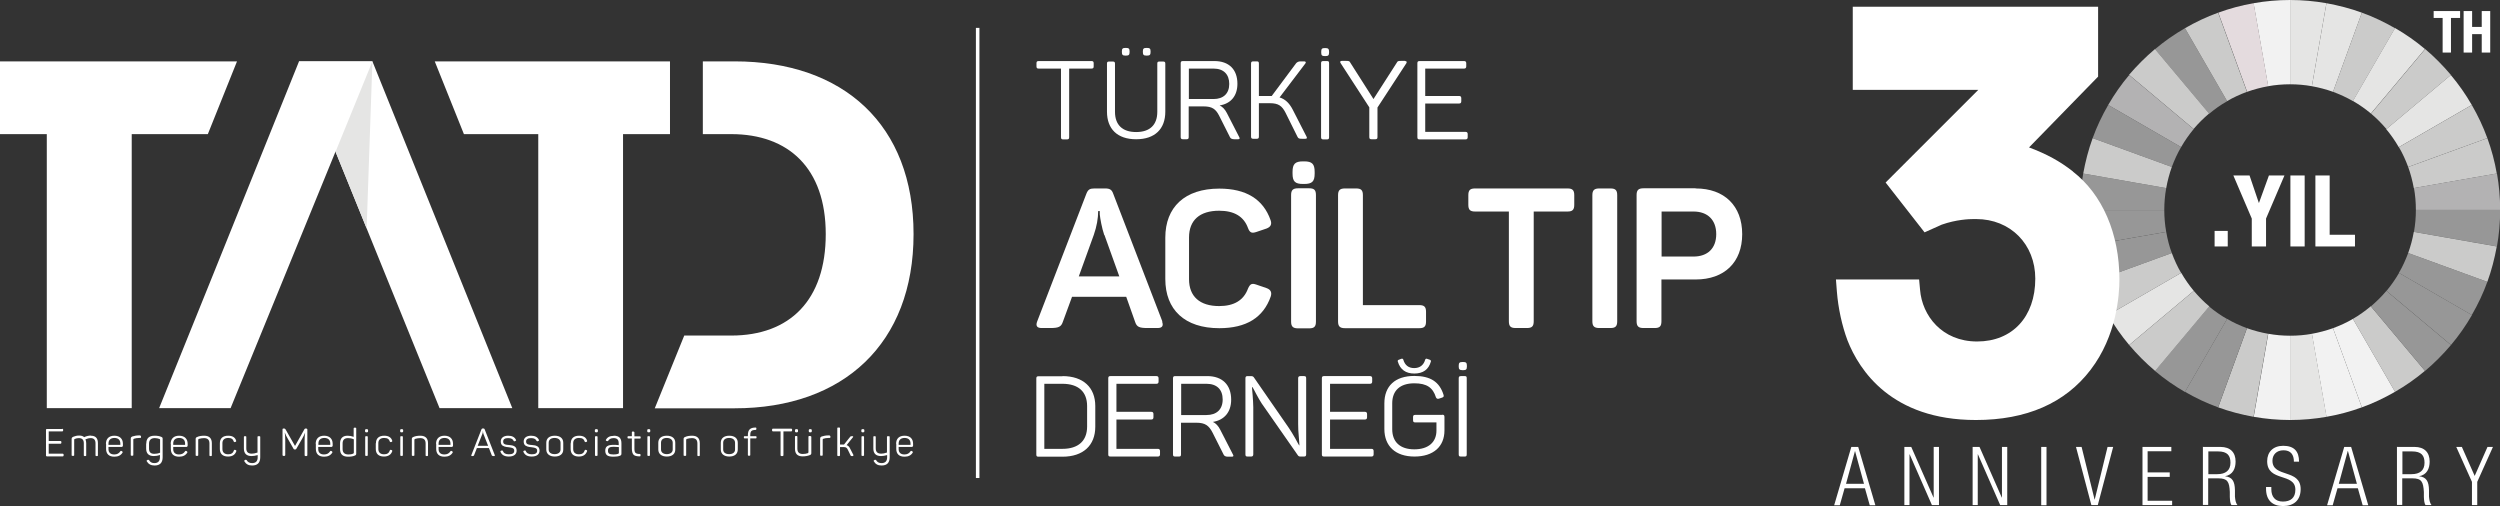 <svg xmlns="http://www.w3.org/2000/svg" id="Layer_2" viewBox="0 0 156.01 31.58"><rect x="0" y="0" width="156.01" height="31.58" fill="#333333" stroke="none"/><defs><style>      .cls-1 {        fill: #e4dbde;      }      .cls-2 {        fill: #979797;      }      .cls-3 {        fill: #e5e5e4;      }      .cls-4 {        fill: #cbcbca;      }      .cls-5 {        fill: #fff;      }      .cls-6 {        fill: #b3b2b3;      }      .cls-7 {        fill: #f2f2f2;      }    </style></defs><g id="Layer_1-2"><g><g><rect class="cls-5" x="60.9" y="1.74" width=".22" height="28.09"></rect><path class="cls-5" d="M66.3,23.47c1.3,0,2.05.71,2.05,1.87v1.29c0,1.16-.75,1.87-2.05,1.87h-1.49c-.11,0-.14-.03-.14-.14v-4.74c0-.11.04-.14.14-.14h1.49ZM67.84,25.34c0-.89-.54-1.39-1.54-1.39h-1.13v4.06h1.13c.99,0,1.54-.5,1.54-1.39v-1.29Z"></path><path class="cls-5" d="M72.17,23.47c.09,0,.13.05.13.14v.2c0,.09-.04.14-.13.14h-2.5v1.75h2.18c.09,0,.13.05.13.14v.2c0,.09-.04.14-.13.14h-2.18v1.83h2.59c.09,0,.13.05.13.14v.2c0,.09-.04.14-.13.14h-2.96c-.11,0-.14-.03-.14-.14v-4.74c0-.11.04-.14.14-.14h2.87Z"></path><path class="cls-5" d="M75.34,23.47c.93,0,1.49.54,1.49,1.47,0,.77-.42,1.27-1.14,1.39.18.08.34.25.46.49l.79,1.54c.06.09.03.14-.07.14h-.23c-.15,0-.24-.04-.28-.13l-.69-1.37c-.23-.45-.47-.62-1.01-.62h-.96v1.97c0,.11-.03.14-.13.14h-.23c-.11,0-.14-.03-.14-.14v-4.74c0-.11.04-.14.14-.14h2ZM75.29,23.95h-1.58v1.95h1.58c.63,0,1.01-.35,1.01-.97s-.36-.98-1.01-.98"></path><path class="cls-5" d="M81.37,23.47c.11,0,.14.03.14.14v4.74c0,.11-.04.14-.14.14h-.23c-.07,0-.12-.03-.15-.08l-2.26-3.24c-.1-.15-.21-.35-.34-.59-.13-.25-.2-.38-.23-.42h-.03s.01.21.04.5c.02.3.04.55.04.75v2.94c0,.09-.04.14-.13.14h-.22c-.11,0-.14-.03-.14-.14v-4.74c0-.11.04-.14.14-.14h.23c.06,0,.11.02.15.07l2.2,3.18c.11.16.23.36.38.62.13.25.22.4.25.45h.02s-.01-.23-.04-.54c-.03-.3-.04-.57-.04-.78v-2.87c0-.09.05-.13.14-.13h.22Z"></path><path class="cls-5" d="M85.5,23.47c.09,0,.13.05.13.14v.2c0,.09-.04.14-.13.14h-2.5v1.75h2.18c.09,0,.13.05.13.14v.2c0,.09-.04.14-.13.14h-2.18v1.83h2.59c.09,0,.13.05.13.14v.2c0,.09-.04.14-.13.14h-2.96c-.11,0-.14-.03-.14-.14v-4.74c0-.11.04-.14.14-.14h2.87Z"></path><path class="cls-5" d="M90,25.88c.1,0,.14.03.14.14v.84c0,1-.68,1.63-1.87,1.63s-1.88-.65-1.88-1.72v-1.6c0-1.07.66-1.71,1.87-1.71,1.02,0,1.57.38,1.82,1.17.03.1.02.14-.08.18l-.21.07c-.09.02-.14,0-.18-.08-.19-.61-.57-.88-1.35-.88-.9,0-1.38.46-1.38,1.25v1.61c0,.8.49,1.26,1.38,1.26s1.38-.46,1.38-1.17v-.51h-1.32c-.1,0-.14-.03-.14-.14v-.19c0-.1.03-.14.14-.14h1.67ZM88.26,23.31c-.54,0-.88-.25-1.03-.74-.02-.06,0-.1.06-.12l.16-.06c.06-.02.1,0,.12.05.1.35.33.53.68.53s.59-.18.69-.53c.02-.05.06-.07.11-.05l.18.06c.06.03.08.07.06.12-.14.49-.48.74-1.04.74"></path><path class="cls-5" d="M91.31,22.59c.18,0,.23.05.23.24v.04c0,.19-.06.23-.23.23h-.04c-.19,0-.24-.06-.24-.23v-.04c0-.19.05-.24.24-.24h.04ZM91.03,23.61c0-.11.04-.14.14-.14h.23c.11,0,.13.03.13.14v4.74c0,.11-.03.14-.13.14h-.23c-.11,0-.14-.03-.14-.14v-4.74Z"></path><path class="cls-5" d="M72.52,20.07c.1.27,0,.4-.28.4h-.64c-.5,0-.66-.07-.76-.37l-.56-1.58h-3.38l-.58,1.58c-.1.29-.26.37-.76.37h-.56c-.28,0-.38-.13-.28-.4l3.07-7.97c.11-.28.22-.34.52-.34h.65c.29,0,.42.07.51.33l3.07,7.98ZM68.91,14.67c-.15-.44-.25-1.01-.28-1.29v-.21h-.1c0,.46-.09.96-.27,1.48l-.94,2.6h2.53l-.93-2.59Z"></path><path class="cls-5" d="M72.72,14.83c0-1.9,1.21-3.06,3.37-3.06,1.67,0,2.74.66,3.2,1.97.09.25.01.42-.25.52l-.65.22c-.28.09-.4.04-.51-.25-.26-.72-.86-1.08-1.8-1.08-1.21,0-1.88.59-1.88,1.67v2.6c0,1.08.67,1.68,1.88,1.68.93,0,1.53-.36,1.8-1.09.13-.29.23-.35.52-.25l.64.22c.26.09.34.27.26.52-.46,1.32-1.53,1.98-3.21,1.98-2.16,0-3.37-1.15-3.37-3.07v-2.58Z"></path><path class="cls-5" d="M80.57,12.17c0-.31.12-.42.43-.42h.7c.31,0,.42.11.42.42v7.9c0,.31-.11.42-.42.42h-.7c-.31,0-.43-.11-.43-.42v-7.9ZM81.38,10.07c.5,0,.66.16.66.66v.1c0,.5-.16.65-.66.65h-.06c-.5,0-.66-.15-.66-.65v-.1c0-.5.16-.66.66-.66h.06Z"></path><path class="cls-5" d="M84.63,11.76c.31,0,.42.11.42.42v6.86h3.52c.31,0,.42.11.42.42v.6c0,.31-.11.42-.42.42h-4.64c-.31,0-.43-.11-.43-.42v-7.88c0-.31.12-.42.43-.42h.7Z"></path><path class="cls-5" d="M97.82,11.76c.31,0,.42.11.42.42v.6c0,.31-.11.42-.42.42h-2.11v6.85c0,.31-.11.42-.42.42h-.71c-.31,0-.42-.11-.42-.42v-6.85h-2.11c-.31,0-.42-.11-.42-.42v-.6c0-.31.11-.42.42-.42h5.76Z"></path><path class="cls-5" d="M99.37,12.18c0-.31.12-.42.43-.42h.7c.31,0,.42.11.42.42v7.87c0,.31-.11.42-.42.42h-.7c-.31,0-.43-.11-.43-.42v-7.87Z"></path><path class="cls-5" d="M105.82,11.76c1.78,0,2.9,1.08,2.9,2.85s-1.12,2.83-2.9,2.83h-2.14v2.61c0,.31-.11.42-.42.42h-.7c-.31,0-.43-.11-.43-.42v-7.88c0-.31.12-.42.43-.42h3.25ZM105.68,16.01c.89,0,1.42-.52,1.42-1.4s-.53-1.41-1.42-1.41h-1.99v2.81h1.99Z"></path><path class="cls-5" d="M82.71,3c.17,0,.23.05.23.23v.04c0,.19-.06.23-.23.23h-.03c-.19,0-.23-.05-.23-.23v-.04c0-.19.05-.23.23-.23h.03Z"></path><path class="cls-5" d="M68.11,3.81c.1,0,.14.03.14.14v.19c0,.1-.03.14-.14.14h-1.39v4.28c0,.1-.03.14-.14.14h-.23c-.1,0-.14-.03-.14-.14v-4.28h-1.39c-.1,0-.14-.03-.14-.14v-.19c0-.1.03-.14.14-.14h3.28Z"></path><path class="cls-5" d="M69.58,6.98c0,.8.45,1.26,1.32,1.26s1.32-.46,1.32-1.26v-3.01c0-.1.03-.13.14-.13h.22c.1,0,.14.03.14.13v3c0,1.07-.64,1.72-1.82,1.72s-1.82-.65-1.82-1.72v-3c0-.1.03-.13.14-.13h.22c.1,0,.14.03.14.13v3.01ZM70.27,2.99c.17,0,.22.05.22.21v.05c0,.17-.05.22-.22.22h-.04c-.17,0-.22-.05-.22-.22v-.05c0-.16.05-.21.22-.21h.04ZM71.58,2.99c.17,0,.22.05.22.21v.05c0,.17-.05.22-.22.22h-.04c-.17,0-.22-.05-.22-.22v-.05c0-.16.05-.21.22-.21h.04Z"></path><path class="cls-5" d="M75.78,3.81c.91,0,1.44.52,1.44,1.42,0,.75-.41,1.24-1.11,1.35.18.08.33.24.45.47l.77,1.5c.06.09.03.14-.07.14h-.23c-.14,0-.23-.04-.27-.12l-.67-1.33c-.22-.44-.45-.6-.98-.6h-.93v1.91c0,.1-.03.14-.13.14h-.23c-.1,0-.14-.04-.14-.14V3.95c0-.1.03-.14.14-.14h1.95ZM75.73,4.28h-1.54v1.9h1.54c.61,0,.98-.34.98-.94s-.35-.96-.98-.96"></path><path class="cls-5" d="M82.44,3.95c0-.1.03-.14.14-.14h.23c.1,0,.13.03.13.14v4.61c0,.1-.03.14-.13.14h-.23c-.1,0-.14-.04-.14-.14V3.95Z"></path><path class="cls-5" d="M87.69,3.81c.09,0,.12.06.07.14l-1.8,2.76v1.84c0,.1-.03.14-.14.14h-.23c-.1,0-.14-.03-.14-.14v-1.85l-1.79-2.76c-.06-.08-.02-.14.07-.14h.28c.16,0,.21.01.26.12l1.44,2.26,1.45-2.26c.05-.11.1-.12.26-.12h.26Z"></path><path class="cls-5" d="M91.37,3.81c.09,0,.13.05.13.14v.19c0,.09-.04.14-.13.14h-2.43v1.71h2.12c.09,0,.13.05.13.14v.19c0,.09-.04.14-.13.14h-2.12v1.77h2.52c.09,0,.13.05.13.14v.19c0,.09-.04.14-.13.14h-2.87c-.1,0-.14-.03-.14-.14V3.95c0-.1.03-.14.14-.14h2.78Z"></path><path class="cls-5" d="M81.53,8.52c.05.09.03.14-.07.14h-.22c-.17,0-.22-.02-.27-.12l-.75-1.51c-.22-.43-.45-.59-.97-.59h-.69v2.08c0,.1-.03.14-.13.14h-.22c-.1,0-.14-.03-.14-.14V3.97c0-.1.03-.14.14-.14h.22c.1,0,.13.03.13.14v2.02h.8l1.52-2.04c.06-.07.15-.12.27-.12h.24c.1,0,.12.07.07.13l-1.61,2.12c.34.1.61.35.82.76l.86,1.68Z"></path><polygon class="cls-5" points="33.59 8.37 28.95 8.37 27.13 3.83 41.81 3.83 41.81 8.37 38.88 8.37 38.88 25.47 33.59 25.47 33.59 8.37"></polygon><polygon class="cls-5" points="8.22 25.47 2.92 25.47 2.92 8.37 0 8.37 0 3.83 14.79 3.83 12.97 8.37 8.22 8.37 8.22 25.47"></polygon><path class="cls-5" d="M45.84,3.83h-1.98v4.54h1.77c3.57,0,5.9,2.12,5.9,6.24s-2.24,6.33-5.9,6.33h-2.93l-1.84,4.54h4.98c6.81,0,11.17-4.06,11.17-10.87s-4.36-10.78-11.17-10.78"></path><polygon class="cls-5" points="23.24 3.83 18.66 3.83 13.22 17.33 9.93 25.47 14.39 25.47 23.24 3.83"></polygon><polygon class="cls-5" points="31.97 25.47 23.24 3.83 18.65 3.83 27.43 25.47 31.97 25.47"></polygon><polygon class="cls-3" points="20.94 9.47 22.88 14.25 23.24 3.83 20.94 9.47"></polygon><g><path class="cls-5" d="M3.89,26.75s.05.02.05.05v.07s-.01.05-.05.05h-.85v.6h.74s.05.02.05.05v.07s-.01.05-.05.05h-.74v.62h.88s.05.02.05.05v.07s-.01.05-.05.05h-1s-.05-.01-.05-.05v-1.61s.01-.05.05-.05h.97Z"></path><path class="cls-5" d="M5.67,27.19c.29,0,.44.15.44.46v.77s0,.04-.04.04h-.07s-.04-.01-.04-.04v-.76c0-.21-.1-.32-.3-.32-.11,0-.22.03-.33.08.03.06.05.13.05.23v.77s0,.04-.04.04h-.07s-.04-.01-.04-.04v-.76c0-.21-.1-.32-.31-.32-.09,0-.18.02-.25.05-.03.01-.04.03-.04.06v.96s-.01.04-.04.04h-.08s-.04-.01-.04-.04v-1.01c0-.07.02-.1.09-.14.12-.05.24-.08.38-.08.13,0,.24.03.31.1.15-.07.3-.1.43-.1"></path><path class="cls-5" d="M6.61,27.7c0-.32.19-.51.53-.51s.53.2.53.5v.13s-.02.07-.07.07h-.83v.14c0,.21.13.33.36.33.18,0,.3-.07.38-.2.02-.03.04-.03.07-.02l.05.03s.04.04.02.07c-.1.17-.27.26-.51.26-.35,0-.52-.18-.52-.49v-.31ZM7.51,27.68c0-.22-.13-.35-.37-.35s-.37.13-.37.35v.08h.74v-.08Z"></path><path class="cls-5" d="M8.76,27.19s.04.01.04.04v.06s-.01.04-.04.04h-.08c-.12,0-.23.02-.32.05-.03.01-.04.03-.04.06v.96s-.01.04-.04.04h-.08s-.04-.01-.04-.04v-1.02c0-.08.02-.1.09-.14.12-.04.27-.07.44-.07h.07Z"></path><path class="cls-5" d="M9.13,27.68c0-.33.17-.49.52-.49.16,0,.29.02.41.07.08.04.09.05.09.13v1.14c0,.35-.17.52-.51.52-.22,0-.38-.09-.48-.26-.02-.03-.01-.06.02-.07l.05-.03s.05,0,.07.02c.07.13.18.19.33.19.23,0,.35-.12.35-.36v-.15c-.13.05-.26.07-.38.07-.32,0-.48-.16-.48-.47v-.31ZM9.66,27.34c-.24,0-.36.12-.36.35v.31c0,.22.11.32.33.32.12,0,.24-.02.36-.07v-.8s0-.05-.05-.06c-.08-.03-.18-.05-.28-.05"></path><path class="cls-5" d="M10.65,27.7c0-.32.19-.51.53-.51s.53.2.53.5v.13s-.02.07-.07.07h-.83v.14c0,.21.13.33.36.33.18,0,.3-.07.38-.2.02-.03.04-.03.07-.02l.05.03s.04.04.02.07c-.1.17-.27.26-.51.26-.35,0-.52-.18-.52-.49v-.31ZM11.55,27.68c0-.22-.13-.35-.37-.35s-.37.13-.37.35v.08h.74v-.08Z"></path><path class="cls-5" d="M12.74,27.19c.32,0,.48.16.48.47v.76s-.01.04-.04.04h-.07s-.04-.01-.04-.04v-.75c0-.22-.11-.33-.34-.33-.11,0-.22.02-.32.05-.02.01-.04.03-.04.06v.96s-.01.04-.04.04h-.08s-.04-.01-.04-.04v-1.01c0-.07.02-.1.09-.13.13-.06.28-.08.45-.08"></path><path class="cls-5" d="M13.72,27.66c0-.3.18-.47.52-.47.27,0,.44.11.5.32,0,.03,0,.05-.03.06l-.06.02s-.05,0-.06-.03c-.05-.16-.15-.23-.35-.23-.23,0-.36.12-.36.32v.37c0,.21.13.33.36.33.19,0,.31-.08.36-.25.01-.03.03-.03.06-.03l.06.02s.04.03.03.06c-.07.22-.24.34-.52.34-.34,0-.51-.18-.51-.47v-.36Z"></path><path class="cls-5" d="M16.2,27.22s.04.01.04.04v1.27c0,.35-.17.52-.51.52-.23,0-.38-.09-.48-.26-.02-.03-.01-.06.02-.07l.05-.03s.05,0,.07.02c.07.13.18.19.34.19.23,0,.35-.12.35-.36v-.14c-.14.04-.27.06-.38.06-.32,0-.48-.16-.48-.47v-.73s.01-.04.04-.04h.07s.04.01.04.04v.72c0,.22.11.33.34.33.1,0,.22-.02.36-.07v-.98s.01-.04.04-.04h.08Z"></path><path class="cls-5" d="M19.13,26.75s.05.01.05.05v1.61s-.01.05-.05.05h-.07s-.05-.01-.05-.05v-.98c0-.15.01-.29.03-.43h0c-.05.12-.11.25-.18.37l-.37.64s-.03.04-.06.04h-.05s-.05-.01-.06-.04l-.37-.65c-.06-.1-.12-.22-.18-.37h0c.02.15.03.29.03.43v.98s-.01.05-.05.05h-.07s-.05-.01-.05-.05v-1.61s.01-.05.05-.05h.06s.05.01.07.04l.6,1.05.59-1.05s.03-.04.07-.04h.07Z"></path><path class="cls-5" d="M19.7,27.7c0-.32.19-.51.53-.51s.53.2.53.5v.13s-.02.07-.07.07h-.83v.14c0,.21.13.33.36.33.18,0,.3-.07.38-.2.02-.03.04-.03.07-.02l.05.03s.04.04.02.07c-.1.17-.27.26-.51.26-.35,0-.52-.18-.52-.49v-.31ZM20.61,27.68c0-.22-.13-.35-.37-.35s-.37.13-.37.35v.08h.74v-.08Z"></path><path class="cls-5" d="M21.22,27.67c0-.31.16-.48.47-.48.12,0,.24.02.38.07v-.53s.01-.04.04-.04h.08s.04.01.04.04v1.57c0,.08-.02.1-.09.13-.11.05-.25.07-.42.07-.34,0-.5-.16-.5-.48v-.34ZM22.07,27.41c-.12-.05-.24-.07-.35-.07-.23,0-.34.11-.34.34v.34c0,.22.12.34.36.34.11,0,.2-.01.29-.05.04-.02.05-.02.05-.06v-.83Z"></path><path class="cls-5" d="M22.88,26.78c.07,0,.09.02.09.09v.02c0,.07-.02.09-.09.09h-.01c-.07,0-.09-.02-.09-.09v-.02c0-.07.02-.09.09-.09h.01ZM22.91,27.22s.04.01.04.04v1.15s-.01.04-.04.04h-.08s-.04-.01-.04-.04v-1.15s.01-.04.04-.04h.08Z"></path><path class="cls-5" d="M23.46,27.66c0-.3.18-.47.52-.47.27,0,.44.11.5.32,0,.03,0,.05-.03.06l-.06.02s-.05,0-.06-.03c-.05-.16-.15-.23-.36-.23-.23,0-.36.12-.36.32v.37c0,.21.13.33.36.33.19,0,.31-.08.36-.25.01-.03.03-.03.06-.03l.06.02s.04.03.03.06c-.07.22-.25.34-.52.34-.34,0-.51-.18-.51-.47v-.36Z"></path><path class="cls-5" d="M25.07,26.78c.07,0,.09.02.09.09v.02c0,.07-.02.09-.09.09h-.01c-.07,0-.09-.02-.09-.09v-.02c0-.07.02-.09.09-.09h.01ZM25.1,27.22s.04.01.04.04v1.15s-.01.04-.04.04h-.08s-.04-.01-.04-.04v-1.15s.01-.04.04-.04h.08Z"></path><path class="cls-5" d="M26.23,27.19c.32,0,.48.16.48.47v.76s-.01.04-.04.04h-.07s-.04-.01-.04-.04v-.75c0-.22-.11-.33-.34-.33-.11,0-.22.02-.32.05-.02.01-.04.03-.04.06v.96s-.01.04-.04.04h-.08s-.04-.01-.04-.04v-1.01c0-.07.02-.1.09-.13.13-.06.28-.08.45-.08"></path><path class="cls-5" d="M27.21,27.7c0-.32.19-.51.53-.51s.53.2.53.5v.13s-.02.07-.07.07h-.83v.14c0,.21.13.33.36.33.18,0,.3-.07.38-.2.02-.03.04-.03.07-.02l.05.03s.04.04.02.07c-.1.17-.27.26-.51.26-.35,0-.52-.18-.52-.49v-.31ZM28.11,27.68c0-.22-.13-.35-.37-.35s-.37.13-.37.35v.08h.74v-.08Z"></path><path class="cls-5" d="M30.88,28.41s0,.05-.03.05h-.07s-.08-.01-.09-.04l-.18-.46h-.75l-.18.46s-.03.04-.08.04h-.06s-.04-.01-.03-.05l.64-1.63s.03-.04.06-.04h.07s.05.01.06.04l.64,1.63ZM30.17,27.08c-.02-.06-.03-.12-.03-.17h-.01c0,.05,0,.11-.03.17l-.29.74h.65l-.29-.74Z"></path><path class="cls-5" d="M31.71,27.19c.25,0,.41.09.49.26.02.03,0,.05-.02.06l-.06.03s-.05,0-.06-.02c-.06-.12-.15-.18-.35-.18-.21,0-.31.07-.31.21,0,.12.05.16.15.19.07.02.11.02.22.03.15.01.24.03.33.08.09.05.14.14.14.27,0,.23-.17.37-.49.37-.27,0-.44-.1-.52-.3-.01-.03,0-.05.03-.06l.06-.02s.05,0,.06.03c.05.14.17.21.37.21.23,0,.34-.07.34-.22,0-.16-.11-.19-.35-.22-.12-.01-.18-.02-.27-.05-.05-.02-.09-.04-.12-.06-.06-.05-.1-.13-.1-.25,0-.22.17-.36.47-.36"></path><path class="cls-5" d="M33.14,27.19c.25,0,.41.09.49.26.02.03,0,.05-.02.06l-.06.03s-.05,0-.06-.02c-.06-.12-.15-.18-.35-.18s-.31.07-.31.21c0,.12.05.16.15.19.07.02.11.02.22.03.15.01.24.03.33.08.09.05.14.14.14.27,0,.23-.17.37-.49.37-.27,0-.44-.1-.52-.3-.01-.03,0-.05.03-.06l.06-.02s.05,0,.06.03c.05.14.18.21.37.21.23,0,.34-.07.34-.22,0-.16-.11-.19-.35-.22-.12-.01-.18-.02-.27-.05-.05-.02-.09-.04-.12-.06-.06-.05-.1-.13-.1-.25,0-.22.17-.36.47-.36"></path><path class="cls-5" d="M34.09,27.63c0-.28.2-.44.53-.44s.53.16.53.44v.42c0,.28-.2.44-.53.44s-.53-.17-.53-.44v-.42ZM34.98,27.63c0-.18-.14-.3-.37-.3s-.37.11-.37.3v.42c0,.18.14.29.37.29s.37-.11.37-.29v-.42Z"></path><path class="cls-5" d="M35.62,27.66c0-.3.18-.47.52-.47.27,0,.44.11.5.32,0,.03,0,.05-.03.06l-.06.02s-.05,0-.06-.03c-.05-.16-.15-.23-.36-.23-.23,0-.36.12-.36.32v.37c0,.21.13.33.36.33.19,0,.31-.08.36-.25.01-.03.03-.03.06-.03l.06.02s.04.03.03.06c-.08.22-.24.34-.52.34-.34,0-.51-.18-.51-.47v-.36Z"></path><path class="cls-5" d="M37.22,26.78c.07,0,.09.02.09.09v.02c0,.07-.02.09-.09.09h-.01c-.07,0-.09-.02-.09-.09v-.02c0-.07.02-.09.09-.09h.01ZM37.25,27.22s.04.01.04.04v1.15s-.01.04-.04.04h-.08s-.04-.01-.04-.04v-1.15s.01-.04.04-.04h.08Z"></path><path class="cls-5" d="M38.3,27.19c.36,0,.48.18.48.48v.63c0,.08-.02.11-.09.14-.1.04-.23.06-.4.06-.2,0-.33-.03-.41-.09-.07-.06-.11-.15-.11-.28,0-.27.15-.37.53-.37.07,0,.17,0,.31.02v-.11c0-.21-.08-.33-.32-.33-.16,0-.27.06-.34.17-.02.02-.04.03-.06.02l-.06-.02s-.04-.03-.02-.06c.09-.17.25-.25.48-.25M38.62,27.9c-.14-.01-.25-.02-.33-.02-.25,0-.35.07-.35.24s.07.24.34.24c.12,0,.22-.01.29-.04.04-.02.05-.02.05-.07v-.35Z"></path><path class="cls-5" d="M39.55,26.94s.04.01.04.04v.25h.35s.04.01.04.04v.06s-.01.04-.04.04h-.35v.62c0,.14.02.23.07.27.05.05.14.07.27.07.03,0,.04.01.04.05v.06s-.01.04-.04.04c-.19,0-.32-.03-.39-.1-.07-.07-.11-.2-.11-.39v-.63h-.23s-.04-.01-.04-.04v-.06s.01-.04.04-.04h.23v-.25s.01-.04.04-.04h.07Z"></path><path class="cls-5" d="M40.49,26.78c.07,0,.09.02.09.09v.02c0,.07-.02.09-.09.09h-.01c-.07,0-.09-.02-.09-.09v-.02c0-.07.02-.09.09-.09h.01ZM40.52,27.22s.04.01.04.04v1.15s-.01.04-.04.04h-.08s-.04-.01-.04-.04v-1.15s.01-.04.04-.04h.08Z"></path><path class="cls-5" d="M41.08,27.63c0-.28.2-.44.53-.44s.53.16.53.44v.42c0,.28-.2.44-.53.44s-.53-.17-.53-.44v-.42ZM41.98,27.63c0-.18-.14-.3-.37-.3s-.36.11-.36.3v.42c0,.18.14.29.36.29s.37-.11.37-.29v-.42Z"></path><path class="cls-5" d="M43.19,27.19c.32,0,.48.16.48.47v.76s-.01.04-.04.04h-.07s-.04-.01-.04-.04v-.75c0-.22-.11-.33-.34-.33-.11,0-.22.02-.32.05-.02.01-.04.03-.04.06v.96s-.01.04-.04.04h-.08s-.04-.01-.04-.04v-1.01c0-.07.02-.1.09-.13.13-.06.28-.08.45-.08"></path><path class="cls-5" d="M44.98,27.63c0-.28.2-.44.53-.44s.53.16.53.44v.42c0,.28-.2.44-.53.44s-.53-.17-.53-.44v-.42ZM45.87,27.63c0-.18-.14-.3-.37-.3s-.37.11-.37.3v.42c0,.18.14.29.37.29s.37-.11.37-.29v-.42Z"></path><path class="cls-5" d="M47.16,26.68s.04.01.04.04v.06s-.01.05-.04.05c-.13,0-.22.02-.27.07-.05.05-.07.13-.07.26v.06h.35s.04.01.04.04v.06s-.01.04-.04.04h-.35v1.04s-.01.04-.04.04h-.07s-.04-.01-.04-.04v-1.04h-.21s-.04-.01-.04-.04v-.06s.01-.04.04-.04h.21v-.06c0-.34.14-.48.49-.48h.02Z"></path><path class="cls-5" d="M49.38,26.75s.05.01.05.05v.07s-.01.05-.05.05h-.49v1.49s-.01.05-.05.05h-.08s-.05-.01-.05-.05v-1.49h-.48s-.05-.01-.05-.05v-.07s.01-.05.05-.05h1.15Z"></path><path class="cls-5" d="M50.59,27.22s.04.01.04.04v1.01c0,.07-.02.1-.09.13-.13.05-.28.08-.45.08-.32,0-.48-.16-.48-.47v-.76s.01-.04.04-.04h.07s.04.01.04.04v.75c0,.22.11.33.34.33.12,0,.22-.02.31-.05.03-.01.04-.04.04-.07v-.96s.01-.04.04-.04h.08Z"></path><path class="cls-5" d="M51.78,27.19s.04.01.04.04v.06s-.01.04-.04.04h-.08c-.12,0-.23.02-.32.05-.03.01-.04.03-.04.06v.96s-.01.04-.04.04h-.08s-.04-.01-.04-.04v-1.02c0-.08.02-.1.09-.14.12-.04.27-.07.44-.07h.07Z"></path><path class="cls-5" d="M53.25,28.41s.01.05-.03.05h-.07s-.06,0-.07-.04l-.18-.37c-.05-.1-.11-.15-.23-.15h-.25v.51s0,.05-.05.05h-.07s-.05,0-.05-.05v-1.69s0-.04.05-.04h.07s.05,0,.05.04v1.02h.25l.39-.49s.03-.03.08-.03h.07s.05.02.03.05l-.41.51c.09.02.16.09.21.19l.22.43Z"></path><path class="cls-5" d="M55.92,27.7c0-.32.18-.51.53-.51s.53.2.53.5v.13s-.02.07-.07.07h-.83v.14c0,.21.13.33.36.33.18,0,.3-.07.38-.2.02-.03.04-.03.07-.02l.05.03s.04.04.02.07c-.1.17-.27.26-.51.26-.35,0-.52-.18-.52-.49v-.31ZM56.82,27.68c0-.22-.13-.35-.37-.35s-.37.13-.37.35v.08h.74v-.08Z"></path><path class="cls-5" d="M55.48,27.22s.04.01.04.04v1.27c0,.35-.17.52-.51.52-.23,0-.38-.09-.48-.26-.02-.03-.01-.06.02-.07l.05-.03s.05,0,.07.02c.07.13.18.19.34.19.23,0,.35-.12.35-.36v-.14c-.14.04-.27.06-.38.06-.32,0-.48-.16-.48-.47v-.73s.01-.04.04-.04h.07s.04.01.04.04v.72c0,.22.11.33.34.33.1,0,.22-.02.36-.07v-.98s.01-.04.04-.04h.08Z"></path><path class="cls-5" d="M50.57,26.78c.07,0,.09.02.09.09v.02c0,.07-.02.09-.09.09h-.01c-.07,0-.09-.02-.09-.09v-.02c0-.07.02-.09.09-.09h.01Z"></path><path class="cls-5" d="M49.71,26.78c.07,0,.09.02.09.09v.02c0,.07-.02.09-.09.09h-.01c-.07,0-.09-.02-.09-.09v-.02c0-.07.02-.09.09-.09h.01Z"></path><path class="cls-5" d="M53.85,26.78c.07,0,.09.02.09.09v.02c0,.07-.02.09-.09.09h-.01c-.07,0-.09-.02-.09-.09v-.02c0-.07.02-.09.09-.09h.01ZM53.88,27.22s.04.01.04.04v1.15s-.01.04-.04.04h-.08s-.04-.01-.04-.04v-1.15s.01-.04.04-.04h.08Z"></path></g></g><path class="cls-7" d="M142.91,5.26V0c-.78,0-1.54.07-2.28.2l.91,5.18c.44-.08.9-.12,1.36-.12"></path><path class="cls-3" d="M144.27,5.38l.91-5.18c-.74-.13-1.5-.2-2.27-.2v5.26c.46,0,.92.04,1.36.12"></path><path class="cls-4" d="M146.83,6.31l2.63-4.55c-.66-.38-1.35-.71-2.07-.97l-1.8,4.94c.43.16.85.35,1.24.58"></path><path class="cls-3" d="M145.59,5.73l1.8-4.94c-.71-.26-1.45-.45-2.21-.59l-.91,5.18c.45.08.9.2,1.32.35"></path><path class="cls-1" d="M141.55,5.38l-.91-5.18c-.76.13-1.5.33-2.21.59l1.8,4.94c.42-.15.87-.27,1.32-.35"></path><path class="cls-2" d="M138.98,6.31l-2.63-4.55c-.66.38-1.29.82-1.87,1.31l3.38,4.03c.35-.29.72-.56,1.12-.78"></path><path class="cls-4" d="M137.86,7.09l-3.38-4.03c-.58.49-1.12,1.03-1.62,1.61l4.03,3.38c.29-.35.62-.67.97-.97"></path><path class="cls-2" d="M136.11,9.18l-4.55-2.63c-.38.66-.71,1.35-.97,2.07l4.94,1.8c.16-.43.35-.85.58-1.24"></path><path class="cls-3" d="M147.95,7.09l3.38-4.03c-.58-.49-1.21-.93-1.87-1.31l-2.63,4.55c.4.23.77.49,1.12.78"></path><path class="cls-4" d="M140.22,5.73l-1.8-4.94c-.72.26-1.41.59-2.07.97l2.63,4.55c.39-.23.81-.42,1.24-.58"></path><path class="cls-6" d="M136.9,8.06l-4.03-3.38c-.49.58-.93,1.21-1.31,1.87l4.55,2.63c.23-.4.49-.77.78-1.12"></path><path class="cls-2" d="M150.76,13.11c0,.46-.04.92-.12,1.36l5.18.91c.13-.74.2-1.5.2-2.28h-5.26Z"></path><path class="cls-4" d="M150.63,11.74l5.18-.91c-.13-.76-.33-1.5-.59-2.21l-4.94,1.8c.15.42.27.87.35,1.32"></path><path class="cls-3" d="M149.7,9.18l4.55-2.63c-.38-.66-.82-1.29-1.31-1.87l-4.03,3.38c.29.35.55.72.78,1.12"></path><path class="cls-6" d="M150.76,13.1h5.26c0-.78-.07-1.54-.2-2.28l-5.18.91c.08.44.12.9.12,1.36"></path><path class="cls-4" d="M150.28,10.42l4.94-1.8c-.26-.72-.59-1.41-.97-2.07l-4.55,2.63c.23.39.42.81.58,1.24"></path><path class="cls-4" d="M148.92,8.06l4.03-3.38c-.49-.58-1.03-1.13-1.61-1.62l-3.38,4.03c.35.29.67.62.97.97"></path><path class="cls-4" d="M146.83,19.9l2.63,4.55c.66-.38,1.29-.82,1.87-1.31l-3.38-4.03c-.35.29-.72.56-1.12.79"></path><path class="cls-7" d="M145.59,20.48l1.8,4.94c.72-.26,1.41-.59,2.07-.97l-2.63-4.55c-.39.23-.81.42-1.24.58"></path><path class="cls-7" d="M141.55,20.83l-.91,5.18c.74.13,1.5.2,2.28.2v-5.26c-.47,0-.92-.04-1.36-.12"></path><path class="cls-7" d="M144.27,20.83l.91,5.18c.76-.13,1.5-.33,2.21-.59l-1.8-4.94c-.43.15-.87.27-1.32.35"></path><path class="cls-2" d="M149.7,17.03l4.55,2.63c.38-.66.71-1.35.97-2.07l-4.94-1.8c-.16.43-.35.85-.58,1.24"></path><path class="cls-4" d="M150.28,15.79l4.94,1.8c.26-.71.45-1.45.59-2.21l-5.18-.91c-.08.46-.2.9-.35,1.32"></path><path class="cls-2" d="M148.92,18.15l4.03,3.38c.49-.58.93-1.21,1.31-1.87l-4.55-2.63c-.23.4-.49.77-.78,1.12"></path><path class="cls-2" d="M147.95,19.12l3.38,4.03c.58-.49,1.12-1.03,1.62-1.62l-4.03-3.38c-.29.35-.62.67-.97.97"></path><path class="cls-2" d="M137.86,19.12l-3.38,4.03c.58.49,1.21.93,1.87,1.31l2.63-4.55c-.4-.23-.77-.49-1.12-.78"></path><path class="cls-2" d="M135.18,14.47l-5.18.91c.13.76.33,1.5.59,2.21l4.94-1.8c-.16-.42-.27-.87-.35-1.32"></path><path class="cls-2" d="M135.06,13.11h-5.26c0,.78.07,1.54.2,2.27l5.18-.91c-.08-.44-.12-.9-.12-1.36"></path><path class="cls-2" d="M135.06,13.1c0-.46.04-.92.12-1.36l-5.18-.91c-.13.74-.2,1.5-.2,2.28h5.26Z"></path><path class="cls-4" d="M140.22,20.48l-1.8,4.94c.71.26,1.45.45,2.21.59l.91-5.18c-.45-.08-.9-.2-1.32-.35"></path><path class="cls-4" d="M135.53,15.79l-4.94,1.8c.26.72.59,1.41.97,2.07l4.55-2.63c-.23-.39-.42-.81-.58-1.24"></path><path class="cls-3" d="M136.11,17.03l-4.55,2.63c.38.66.82,1.29,1.31,1.87l4.03-3.38c-.29-.35-.55-.72-.78-1.12"></path><path class="cls-4" d="M135.53,10.42l-4.94-1.8c-.26.71-.45,1.45-.59,2.21l5.18.91c.08-.45.2-.9.35-1.32"></path><path class="cls-2" d="M138.98,19.9l-2.63,4.55c.66.38,1.35.71,2.07.97l1.8-4.94c-.43-.16-.85-.35-1.24-.58"></path><path class="cls-4" d="M136.9,18.15l-4.03,3.38c.49.58,1.03,1.12,1.62,1.62l3.38-4.03c-.35-.29-.67-.62-.97-.97"></path><path class="cls-3" d="M142.91,20.95v5.26c.78,0,1.54-.07,2.28-.2l-.91-5.18c-.44.08-.9.12-1.36.12"></path><rect class="cls-5" x="138.2" y="14.41" width=".82" height=".97"></rect><polygon class="cls-5" points="140.38 10.95 140.96 12.66 140.97 12.66 141.59 10.95 142.56 10.95 141.41 13.64 141.41 15.38 140.52 15.38 140.52 13.64 139.37 10.95 140.38 10.95"></polygon><rect class="cls-5" x="142.93" y="10.95" width=".89" height="4.43"></rect><polygon class="cls-5" points="144.49 15.38 144.49 10.95 145.38 10.95 145.38 14.65 146.96 14.65 146.96 15.38 144.49 15.38"></polygon><polygon class="cls-5" points="153.52 .69 153.52 1.12 152.95 1.12 152.95 3.28 152.43 3.28 152.43 1.12 151.87 1.12 151.87 .69 153.52 .69"></polygon><polygon class="cls-5" points="153.74 .69 154.27 .69 154.27 1.68 154.87 1.68 154.87 .69 155.4 .69 155.4 3.28 154.87 3.28 154.87 2.13 154.27 2.13 154.27 3.28 153.74 3.28 153.74 .69"></polygon><g><path class="cls-5" d="M115.55,27.89h.41l1.07,3.64h-.35l-.3-1.06h-1.27l-.3,1.06h-.35l1.07-3.64ZM116.32,30.19l-.56-2.05h0l-.56,2.05h1.13Z"></path><polygon class="cls-5" points="118.84 27.89 119.27 27.89 120.66 31.05 120.67 31.05 120.67 27.89 121 27.89 121 31.52 120.56 31.52 119.17 28.35 119.16 28.35 119.16 31.52 118.84 31.52 118.84 27.89"></polygon><polygon class="cls-5" points="123.1 27.89 123.53 27.89 124.92 31.05 124.93 31.05 124.93 27.89 125.26 27.89 125.26 31.52 124.82 31.52 123.43 28.35 123.42 28.35 123.42 31.52 123.1 31.52 123.1 27.89"></polygon><rect class="cls-5" x="127.38" y="27.89" width=".33" height="3.64"></rect><polygon class="cls-5" points="129.55 27.89 129.9 27.89 130.71 31.17 130.72 31.17 131.52 27.89 131.87 27.89 130.91 31.52 130.51 31.52 129.55 27.89"></polygon><polygon class="cls-5" points="133.7 27.89 135.5 27.89 135.5 28.16 134.02 28.16 134.02 29.48 135.4 29.48 135.4 29.76 134.02 29.76 134.02 31.25 135.55 31.25 135.55 31.52 133.7 31.52 133.7 27.89"></polygon><path class="cls-5" d="M137.49,27.89h1.08c.61,0,.94.34.94.91,0,.44-.17.83-.66.92h0c.45.05.61.31.62.87v.4c.02.2.04.39.16.53h-.38c-.08-.13-.09-.31-.1-.51v-.31c-.03-.64-.14-.85-.73-.85h-.62v1.66h-.33v-3.64ZM137.81,29.59h.56c.51,0,.82-.23.82-.71,0-.45-.19-.71-.78-.71h-.6v1.43Z"></path><path class="cls-5" d="M143.15,28.82c0-.45-.2-.72-.65-.72s-.69.29-.69.65c0,1.08,1.76.49,1.76,1.77,0,.71-.44,1.06-1.1,1.06s-1.06-.36-1.06-1.08v-.11h.33v.14c0,.47.24.77.72.77s.78-.23.78-.74c0-1.08-1.76-.46-1.76-1.78,0-.57.37-.96,1-.96.68,0,.99.34.99.99h-.33Z"></path><path class="cls-5" d="M146.31,27.89h.41l1.07,3.64h-.35l-.3-1.06h-1.27l-.3,1.06h-.35l1.07-3.64ZM147.08,30.19l-.56-2.05h-.01l-.56,2.05h1.13Z"></path><path class="cls-5" d="M149.6,27.89h1.08c.61,0,.94.34.94.91,0,.44-.17.83-.66.92h0c.45.05.61.31.62.87v.4c.02.2.04.39.16.53h-.38c-.08-.13-.09-.31-.1-.51v-.31c-.04-.64-.14-.85-.73-.85h-.62v1.66h-.33v-3.64ZM149.93,29.59h.56c.51,0,.81-.23.81-.71,0-.45-.19-.71-.78-.71h-.6v1.43Z"></path><polygon class="cls-5" points="154.26 30.07 153.28 27.89 153.63 27.89 154.43 29.7 155.23 27.89 155.57 27.89 154.59 30.07 154.59 31.52 154.26 31.52 154.26 30.07"></polygon></g><path class="cls-5" d="M129.36,10.7c-.82-.64-1.62-1.08-2.74-1.5l4.31-4.42V.42h-15.31v5.19h7.83l-5.78,5.78,2.43,3.11,1.07-.48c.91-.32,1.7-.35,2-.35.09,0,.13,0,.13,0h.02c2.14,0,3.69,1.57,3.69,3.72,0,2.38-1.43,3.92-3.63,3.92s-3.43-1.62-3.56-3.22l-.06-.65h-5.19l.06.77c.08,1.02.32,2.12.66,3.03.73,1.86,2.74,4.97,8.01,4.97,3.16,0,5.57-1.05,7.16-3.13,1.63-2.13,1.8-4.66,1.8-5.65,0-2.85-1.06-5.3-2.91-6.73"></path></g></g></svg>